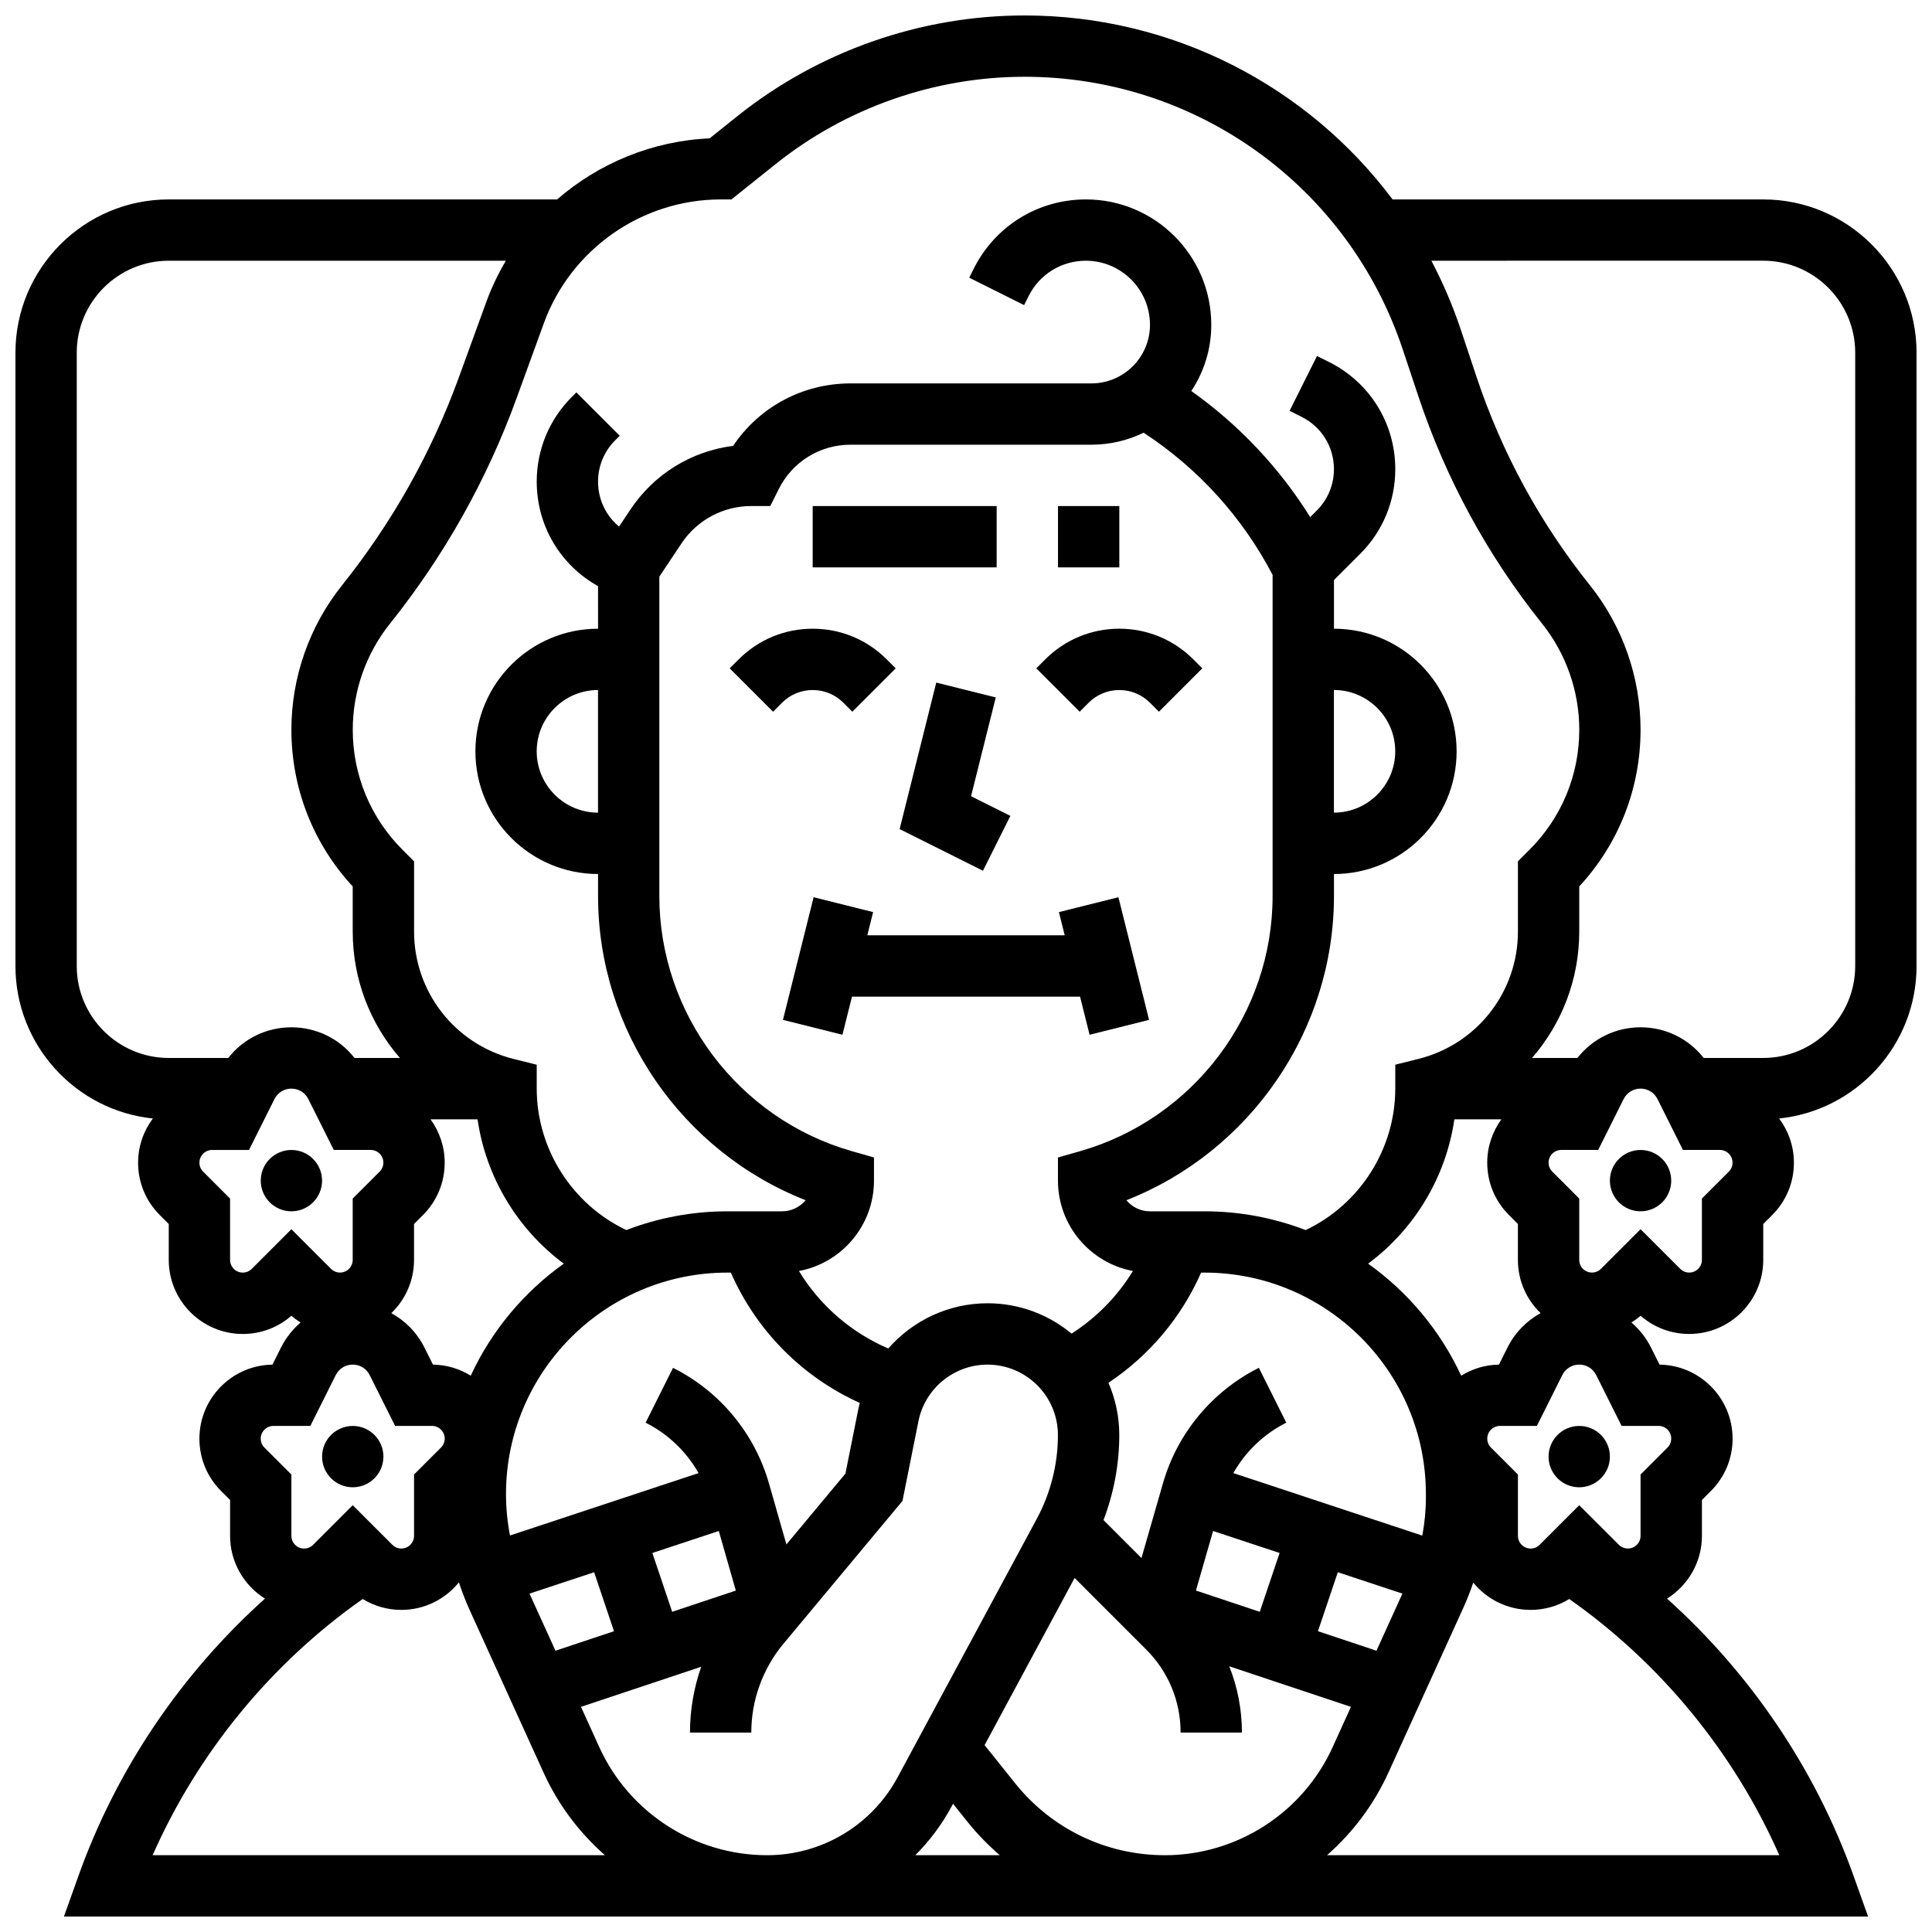 <?xml version="1.0" encoding="UTF-8"?>
<!-- Uploaded to: ICON Repo, www.svgrepo.com, Generator: ICON Repo Mixer Tools -->
<svg width="800px" height="800px" version="1.1" viewBox="144 144 512 512" xmlns="http://www.w3.org/2000/svg">
 <defs>
  <clipPath id="a">
   <path d="m148.09 148.09h503.81v503.81h-503.81z"/>
  </clipPath>
 </defs>
 <path d="m392.12 324.89-9.707 38.828 22.078 11.039 7.269-14.535-10.422-5.211 6.547-26.18z"/>
 <path d="m367.5 330.23 2.379 2.379 11.492-11.492-2.383-2.379c-5.238-5.238-12.207-8.125-19.617-8.125-7.41 0-14.379 2.887-19.617 8.125l-2.379 2.379 11.492 11.492 2.379-2.379c2.172-2.172 5.055-3.363 8.125-3.363 3.07-0.004 5.957 1.191 8.129 3.363z"/>
 <path d="m432.5 330.23c2.172-2.172 5.055-3.363 8.125-3.363 3.07 0 5.957 1.195 8.125 3.363l2.379 2.379 11.492-11.492-2.379-2.379c-5.238-5.238-12.207-8.125-19.617-8.125s-14.379 2.887-19.617 8.125l-2.379 2.379 11.492 11.492z"/>
 <path d="m432.75 418.22 15.766-3.941-8.125-32.504-15.766 3.941 1.535 6.152h-52.316l1.539-6.152-15.766-3.941-8.129 32.504 15.766 3.941 2.527-10.098h60.445z"/>
 <path d="m359.37 278.11h48.754v16.25h-48.754z"/>
 <path d="m424.38 278.11h16.25v16.25h-16.25z"/>
 <path d="m586.89 456.88c0 4.488-3.637 8.129-8.125 8.129s-8.125-3.641-8.125-8.129c0-4.488 3.637-8.125 8.125-8.125s8.125 3.637 8.125 8.125"/>
 <path d="m570.64 530.02c0 4.484-3.641 8.125-8.125 8.125-4.488 0-8.129-3.641-8.129-8.125 0-4.488 3.641-8.129 8.129-8.129 4.484 0 8.125 3.641 8.125 8.129"/>
 <path d="m229.35 456.88c0 4.488-3.637 8.129-8.125 8.129-4.488 0-8.125-3.641-8.125-8.129 0-4.488 3.637-8.125 8.125-8.125 4.488 0 8.125 3.637 8.125 8.125"/>
 <path d="m245.61 530.02c0 4.484-3.637 8.125-8.125 8.125s-8.129-3.641-8.129-8.125c0-4.488 3.641-8.129 8.129-8.129s8.125 3.641 8.125 8.129"/>
 <g clip-path="url(#a)">
  <path d="m611.27 196.85h-98.223c-22.566-30.129-58.355-48.754-97.527-48.754-27.57 0-54.609 9.484-76.137 26.707l-7.328 5.863c-15.152 0.676-29.332 6.574-40.414 16.184h-102.92c-22.402 0-40.629 18.227-40.629 40.633v162.52c0 20.98 15.988 38.297 36.418 40.41-2.445 3.273-3.914 7.316-3.914 11.711 0 5.242 2.039 10.168 5.746 13.871l2.379 2.379v9.52c0 10.82 8.801 19.621 19.617 19.621 4.789 0 9.312-1.703 12.887-4.824 0.766 0.668 1.582 1.258 2.426 1.793-2.117 1.816-3.898 4.059-5.203 6.664l-2.246 4.496c-10.695 0.137-19.355 8.883-19.355 19.613 0 5.242 2.039 10.168 5.746 13.871l2.383 2.379v9.52c0 7.008 3.703 13.148 9.246 16.621-22.18 19.902-39.344 45.234-49.402 73.398l-3.879 10.859h478.12l-3.879-10.859c-10.059-28.16-27.223-53.5-49.402-73.398 5.539-3.473 9.246-9.613 9.246-16.621v-9.52l2.379-2.379c3.707-3.703 5.746-8.629 5.746-13.871 0-10.73-8.66-19.477-19.355-19.617l-2.246-4.496c-1.305-2.606-3.086-4.852-5.203-6.664 0.844-0.535 1.66-1.125 2.426-1.793 3.574 3.121 8.098 4.824 12.887 4.824 10.816 0 19.617-8.801 19.617-19.617v-9.52l2.379-2.379c3.707-3.703 5.746-8.629 5.746-13.871 0-4.391-1.469-8.438-3.914-11.711 20.434-2.113 36.418-19.43 36.418-40.41v-162.52c0-22.406-18.227-40.633-40.629-40.633zm-276.28 0h2.852l11.699-9.359c18.652-14.922 42.086-23.145 65.98-23.145 45.535 0 85.805 29.023 100.21 72.223l4.141 12.422c7.312 21.938 18.344 42.219 32.793 60.273 6.356 7.945 9.859 17.926 9.859 28.102 0 12.016-4.68 23.312-13.176 31.809l-3.082 3.082v18.617c0 15.992-10.836 29.867-26.348 33.746l-6.156 1.539v6.348c0 16.012-9.43 30.703-23.754 37.477-8.324-3.199-17.352-4.973-26.789-4.973h-14.473c-2.508 0-4.754-1.145-6.242-2.941 32.758-12.859 55.008-44.91 55.008-80.598v-5.848c17.922 0 32.504-14.582 32.504-32.504 0-17.922-14.582-32.504-32.504-32.504v-12.887l6.953-6.953c5.996-5.996 9.297-13.965 9.297-22.445 0-12.102-6.723-22.98-17.547-28.391l-3.195-1.598-7.269 14.535 3.195 1.598c5.281 2.641 8.562 7.949 8.562 13.855 0 4.137-1.609 8.027-4.539 10.953l-1.754 1.754c-8.191-13.125-18.883-24.457-31.508-33.414 3.34-5.027 5.293-11.055 5.293-17.531 0.008-18.332-14.902-33.242-33.23-33.242-12.672 0-24.062 7.039-29.73 18.371l-1.184 2.371 14.539 7.266 1.184-2.371c2.894-5.793 8.719-9.391 15.191-9.391 9.367 0.008 16.984 7.625 16.984 16.992 0 8.559-6.961 15.52-15.52 15.52h-63.824c-12.672 0-24.211 6.234-31.125 16.555-11.016 1.383-20.945 7.461-27.199 16.84l-3.031 4.547c-3.5-2.898-5.57-7.215-5.57-11.906 0-4.137 1.609-8.027 4.539-10.953l1.207-1.207-11.492-11.492-1.207 1.207c-5.996 5.996-9.297 13.965-9.297 22.445 0 11.605 6.195 22.074 16.25 27.688l0.004 11.285c-17.922 0-32.504 14.582-32.504 32.504 0 17.922 14.582 32.504 32.504 32.504v5.852c0 35.684 22.246 67.734 55.008 80.594-1.492 1.797-3.742 2.941-6.254 2.941h-14.469c-9.438 0-18.465 1.77-26.789 4.969-14.32-6.773-23.75-21.465-23.75-37.473v-6.344l-6.156-1.539c-15.512-3.879-26.348-17.754-26.348-33.746v-18.617l-3.074-3.074c-8.496-8.5-13.176-19.797-13.176-31.812 0-10.176 3.5-20.156 9.859-28.102 14.398-18 25.695-38.109 33.57-59.773l7.203-19.812c7.141-19.637 25.98-32.836 46.879-32.836zm208.89 269.14 2.379 2.379v9.52c0 5.535 2.312 10.535 6.016 14.105-3.715 2.035-6.805 5.176-8.793 9.148l-2.246 4.496c-3.668 0.047-7.086 1.129-10.008 2.934-5.516-11.914-14.066-22.141-24.66-29.688 12.285-9.129 20.641-22.953 22.852-38.258h12.465c-2.348 3.234-3.754 7.199-3.754 11.492 0.004 5.242 2.043 10.164 5.75 13.871zm-91.184 169.66c-15.52 0-29.98-6.949-39.676-19.066l-8.09-10.113 23.852-44.297 18.977 18.977c5.879 5.875 9.113 13.684 9.113 21.996h16.25c0-6.113-1.16-12.047-3.359-17.562l32.25 10.75-4.856 10.684c-7.902 17.395-25.359 28.633-44.461 28.633zm-105.41 0c-19.105 0-36.559-11.238-44.465-28.633l-4.856-10.684 31.855-10.617c-1.941 5.57-2.969 11.461-2.969 17.43h16.25c0-8.582 3.027-16.941 8.52-23.535l31.547-37.855 4.223-21.113c1.738-8.695 9.438-15.004 18.305-15.004 10.293 0 18.664 8.375 18.664 18.668 0 7.711-1.934 15.379-5.59 22.168l-36.891 68.516c-6.859 12.742-20.117 20.66-34.594 20.66zm-93.566-157.76v-9.52l2.379-2.379c3.707-3.703 5.746-8.629 5.746-13.871 0-4.293-1.402-8.258-3.754-11.492h12.465c2.211 15.305 10.566 29.125 22.852 38.258-10.594 7.547-19.145 17.77-24.66 29.684-2.922-1.805-6.336-2.883-10.004-2.93l-2.246-4.496c-1.984-3.973-5.074-7.109-8.793-9.148 3.703-3.574 6.016-8.57 6.016-14.105zm116-28.828c-30.02-8.578-50.988-36.375-50.988-67.598v-84.648l5.871-8.809c4.133-6.199 11.051-9.902 18.504-9.902h5.023l2.246-4.492c3.629-7.254 10.918-11.762 19.027-11.762h63.824c4.957 0 9.656-1.145 13.84-3.18 14.438 9.434 26.168 22.355 34.184 37.676v85.117c0 31.223-20.969 59.02-50.988 67.598l-5.894 1.684v6.129c0 11.902 8.574 21.836 19.867 23.953-4.086 6.684-9.637 12.355-16.262 16.598-6.047-5.023-13.812-8.047-22.27-8.047-10.344 0-19.836 4.59-26.305 11.992-9.875-4.258-18.109-11.41-23.672-20.539 11.301-2.113 19.887-12.047 19.887-23.957v-6.129zm-67.238-89.699c-8.961 0-16.25-7.293-16.25-16.25 0-8.961 7.293-16.25 16.25-16.25zm195.02-32.504c8.961 0 16.25 7.293 16.25 16.25 0 8.961-7.293 16.25-16.25 16.25zm24.375 213.08v0.93c0 3.414-0.332 6.777-0.957 10.082l-50.07-16.566c3.227-5.695 8.094-10.387 14.031-13.359l-7.269-14.535c-12.359 6.18-21.625 17.344-25.418 30.617l-5.695 19.793-10.059-10.059c2.746-7.18 4.18-14.844 4.18-22.543 0-4.918-1.027-9.598-2.871-13.844 10.777-7.172 19.301-17.27 24.562-29.199h0.898c32.352 0 58.668 26.328 58.668 58.684zm-60.941 25.57 4.543-15.785 17.625 5.832-5.254 15.59zm-124.17-84.254h0.914c6.812 15.453 18.934 27.648 34.16 34.535-0.137 0.551-0.266 1.102-0.379 1.664l-3.414 17.07-15.641 18.77-4.621-16.168c-3.797-13.285-13.062-24.453-25.422-30.633l-7.269 14.535c5.941 2.969 10.805 7.66 14.031 13.359l-49.977 16.535c-0.688-3.602-1.051-7.273-1.051-10.996 0.004-32.355 26.32-58.672 58.668-58.672zm-14.633 89.891-5.254-15.59 17.609-5.824 4.512 15.793zm-20.684-10.484 5.266 15.625-15.508 5.172-6.879-15.129zm207.33 20.793-15.512-5.172 5.266-15.625 17.121 5.664zm-344.44-181.46v-162.52c0-13.441 10.934-24.379 24.379-24.379h89.336c-2.055 3.469-3.809 7.152-5.219 11.027l-7.203 19.812c-7.269 19.996-17.699 38.559-30.988 55.172-8.656 10.816-13.422 24.402-13.422 38.258 0 15.547 5.754 30.207 16.25 41.551v11.953c0 12.684 4.648 24.461 12.512 33.504h-12.035c-3.981-5.09-10.078-8.125-16.727-8.125-6.652 0-12.746 3.035-16.727 8.125h-15.777c-13.441-0.004-24.379-10.938-24.379-24.379zm46.379 80.273c-0.637 0.637-1.48 0.984-2.383 0.984-1.855 0-3.363-1.508-3.363-3.363v-16.25l-7.141-7.141c-0.637-0.637-0.984-1.48-0.984-2.379 0-1.855 1.508-3.363 3.363-3.363h9.781l6.738-13.477c0.859-1.719 2.578-2.781 4.492-2.781 1.914 0 3.637 1.062 4.492 2.777l6.738 13.473h9.781c1.855 0 3.363 1.508 3.363 3.363 0 0.898-0.348 1.746-0.984 2.379l-7.141 7.141v16.25c0 1.855-1.508 3.363-3.363 3.363-0.898 0-1.742-0.352-2.379-0.984l-10.508-10.5zm2.379 44.98c0-1.855 1.508-3.363 3.363-3.363h9.781l6.738-13.477c0.859-1.715 2.582-2.777 4.496-2.777 1.914 0 3.637 1.062 4.492 2.777l6.738 13.473h9.781c1.855 0 3.363 1.508 3.363 3.363 0 0.898-0.348 1.746-0.984 2.379l-7.141 7.141v16.25c0 1.855-1.508 3.363-3.363 3.363-0.898 0-1.742-0.352-2.379-0.984l-10.508-10.496-10.504 10.504c-0.637 0.637-1.48 0.984-2.383 0.984-1.855 0-3.363-1.508-3.363-3.363v-16.25l-7.141-7.141c-0.641-0.637-0.988-1.484-0.988-2.383zm-28.648 110.4c11.984-27.145 31.363-50.816 55.672-67.895 3.051 1.875 6.566 2.887 10.242 2.887 6.152 0 11.645-2.852 15.246-7.297 0.848 2.562 1.832 5.09 2.965 7.578l19.465 42.82c3.875 8.527 9.477 15.938 16.273 21.906l-119.86-0.004zm202.11 0c3.773-3.773 7.039-8.117 9.648-12.961l0.359-0.672 3.769 4.715c2.617 3.269 5.508 6.238 8.605 8.918l-22.383-0.004zm228.98 0h-119.86c6.793-5.969 12.395-13.379 16.273-21.906l19.852-43.676c0.992-2.188 1.863-4.41 2.625-6.656 3.602 4.41 9.074 7.231 15.195 7.231 3.672 0 7.188-1.012 10.242-2.887 24.301 17.078 43.684 40.75 55.668 67.895zm-32.012-113.77c1.855 0 3.363 1.508 3.363 3.363 0 0.898-0.348 1.746-0.984 2.379l-7.141 7.141v16.25c0 1.855-1.508 3.363-3.363 3.363-0.898 0-1.742-0.352-2.379-0.984l-10.508-10.496-10.504 10.504c-0.637 0.637-1.48 0.984-2.383 0.984-1.855 0-3.363-1.508-3.363-3.363v-16.25l-7.141-7.141c-0.637-0.637-0.984-1.48-0.984-2.379 0-1.855 1.508-3.363 3.363-3.363h9.781l6.738-13.477c0.855-1.715 2.578-2.777 4.492-2.777 1.914 0 3.637 1.062 4.492 2.777l6.734 13.469zm18.633-67.387-7.141 7.141v16.25c0 1.855-1.508 3.363-3.363 3.363-0.898 0-1.742-0.352-2.379-0.984l-10.512-10.504-10.504 10.504c-0.637 0.637-1.48 0.984-2.383 0.984-1.855 0-3.363-1.508-3.363-3.363v-16.25l-7.141-7.141c-0.637-0.637-0.984-1.48-0.984-2.379 0-1.855 1.508-3.363 3.363-3.363h9.781l6.738-13.477c0.855-1.715 2.578-2.777 4.492-2.777 1.914 0 3.637 1.062 4.492 2.777l6.738 13.473h9.781c1.855 0 3.363 1.508 3.363 3.363 0.004 0.902-0.348 1.746-0.98 2.383zm33.488-54.5c0 13.441-10.938 24.379-24.379 24.379h-15.777c-3.981-5.09-10.078-8.125-16.727-8.125-6.652 0-12.746 3.035-16.727 8.125h-12.035c7.863-9.043 12.512-20.82 12.512-33.504v-11.953c10.5-11.344 16.25-26.008 16.25-41.551 0-13.852-4.766-27.438-13.418-38.254-13.246-16.555-23.359-35.148-30.062-55.262l-4.141-12.422c-2.133-6.391-4.762-12.512-7.82-18.328l87.945-0.004c13.441 0 24.379 10.934 24.379 24.379z"/>
 </g>
</svg>